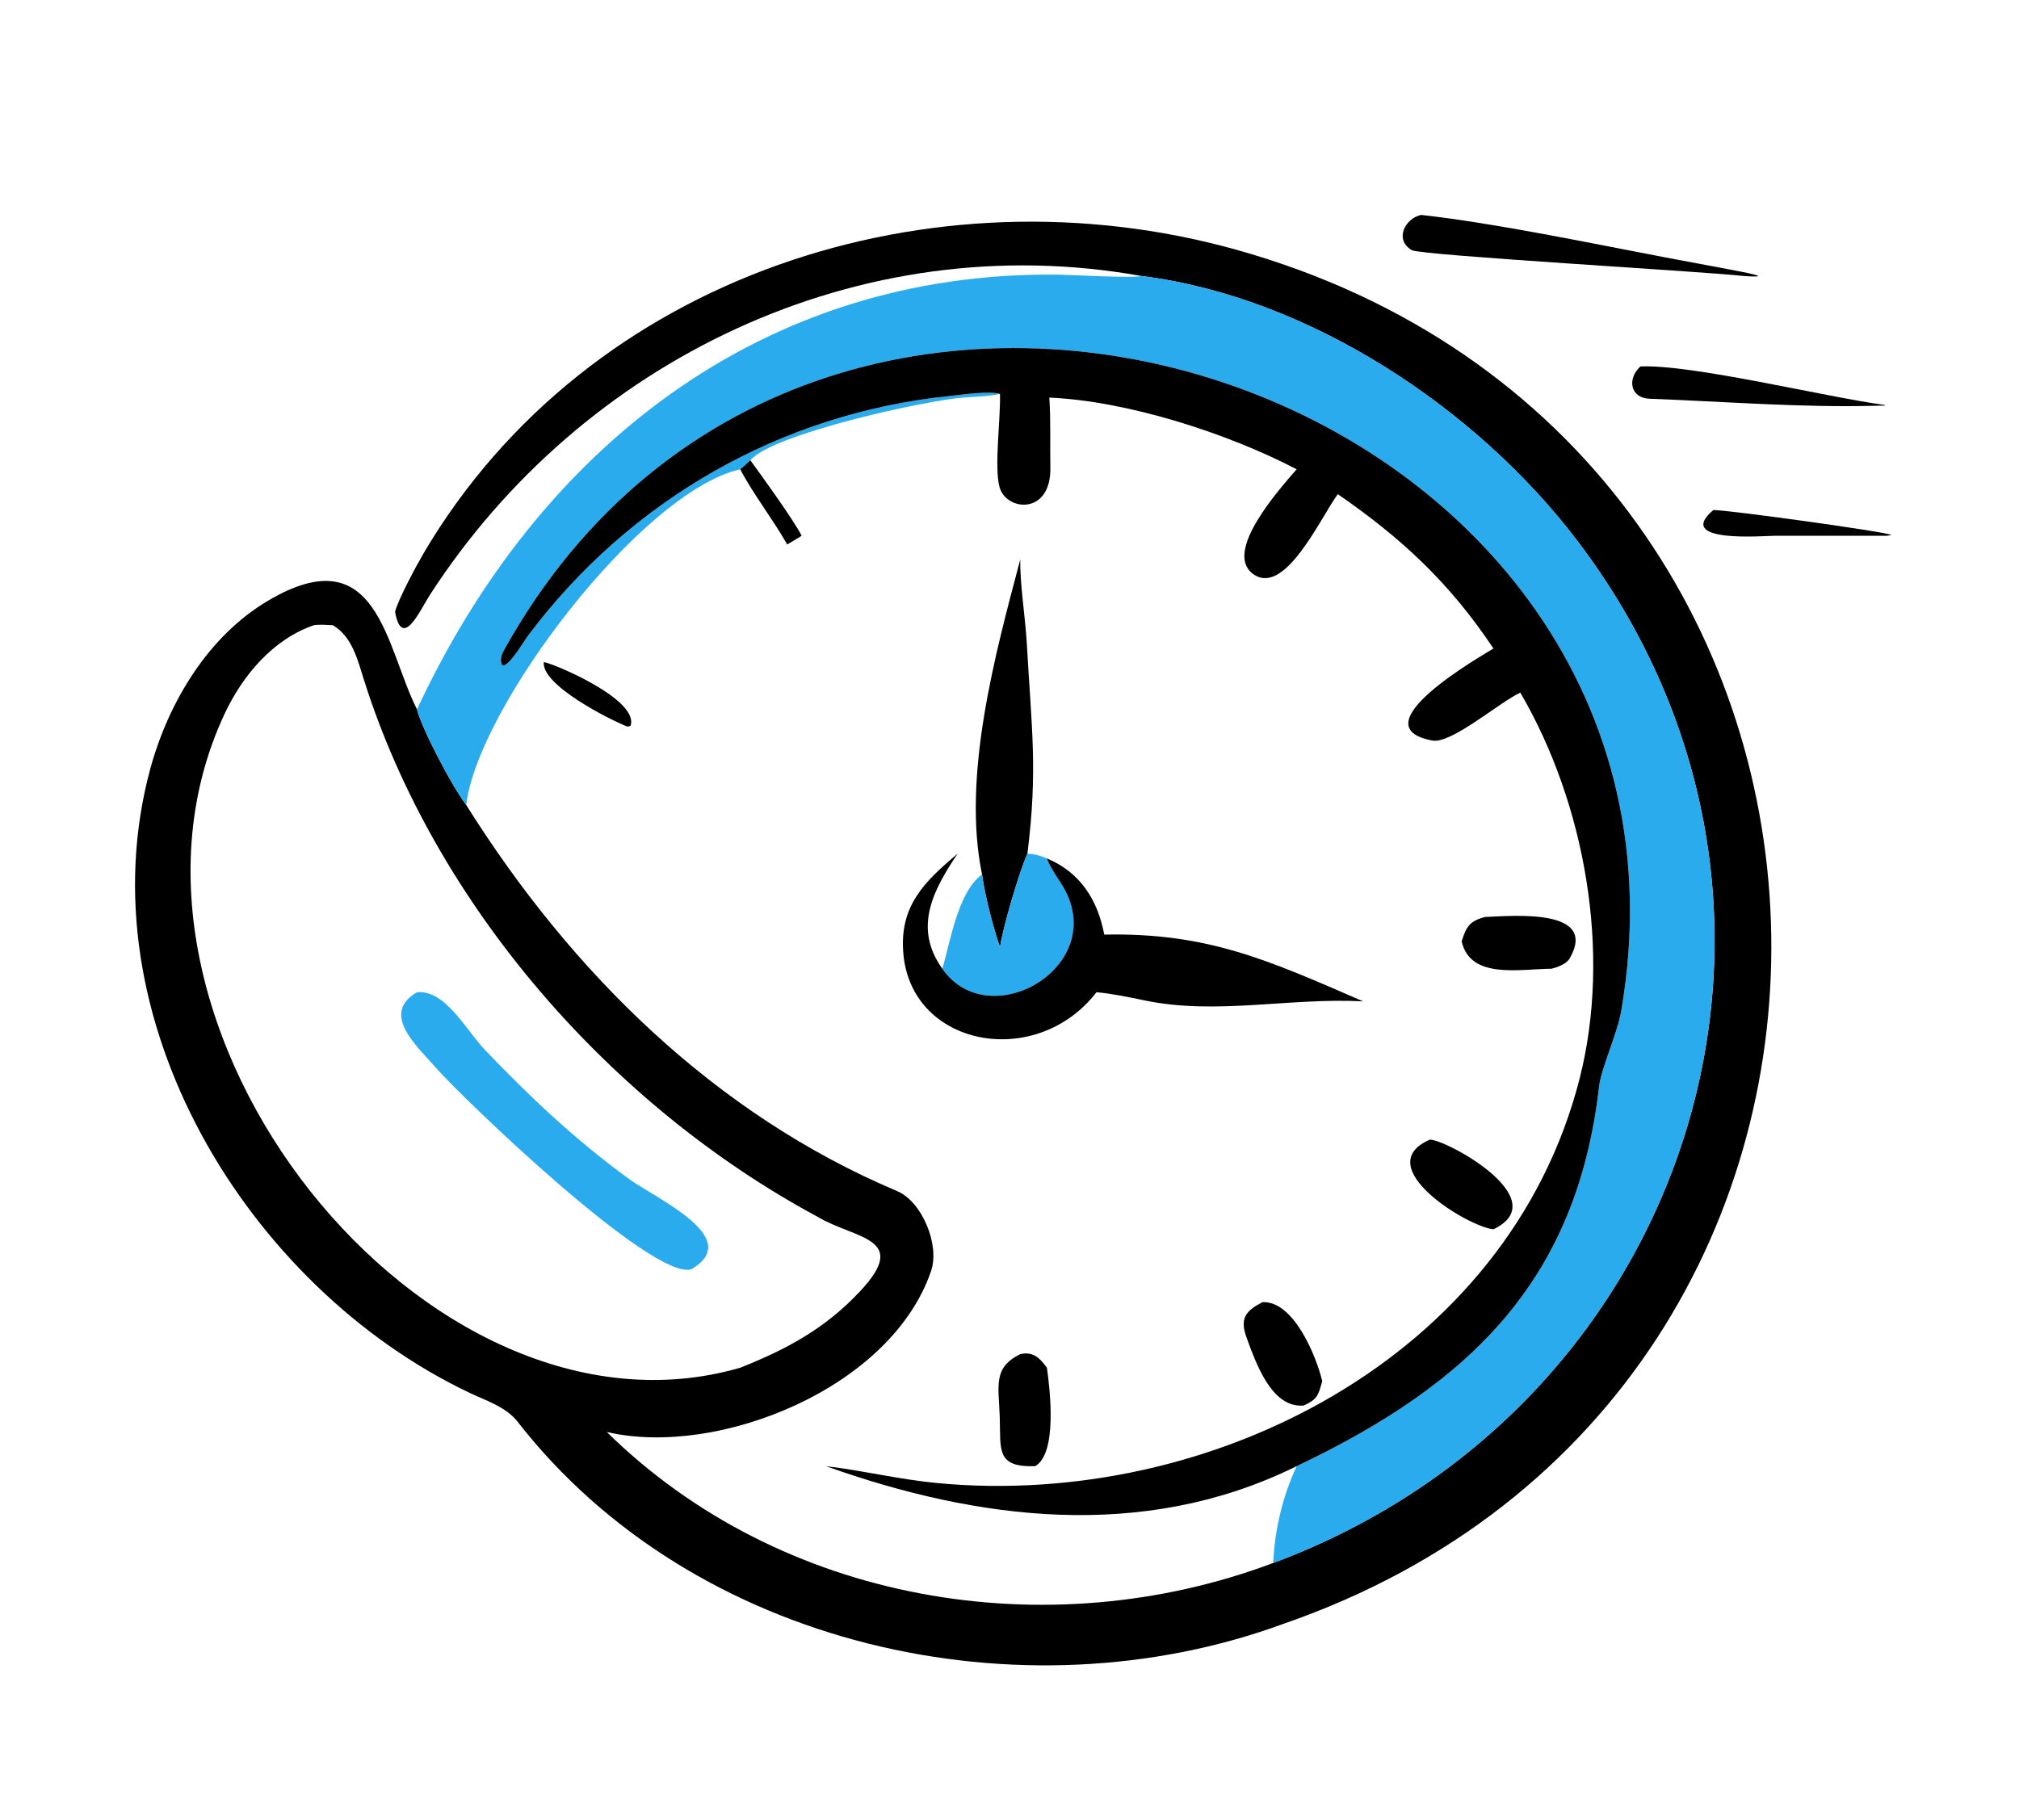 <?xml version="1.0" encoding="utf-8" ?><svg xmlns="http://www.w3.org/2000/svg" xmlns:xlink="http://www.w3.org/1999/xlink" width="61" height="55" viewBox="0 0 61 55"><clipPath id="cl_3"><rect x="-9.5367432e-07" y="-1.6450882e-05" width="61" height="55"/></clipPath><g clip-path="url(#cl_3)"><path transform="matrix(0.123 0 0 0.124 -11.438 -2.966)" d="M521.234 91.173C512.189 90.112 442.009 86.16 439.781 84.881C435.451 82.397 438.046 77.17 442.054 76.293C460.32 78.309 483.856 83.218 502.233 86.681L517.358 89.498C520.342 90.062 530.015 91.793 521.234 91.173Z"/><path transform="matrix(0.123 0 0 0.124 -11.438 -2.966)" d="M373.332 91.173C304.083 78.846 235.806 111.72 198.551 168.955C196.209 172.553 191.762 182.501 190.027 172.985C190.909 169.773 195.303 161.688 197.122 158.611C237.495 90.808 322.098 64.094 396.661 84.777C566.082 131.775 573.569 362.861 408.308 419.622C343.831 443.133 263.3 425.369 220.162 370.424C217.273 366.745 212.482 365.305 208.348 363.356C153.786 337.626 113.343 271.852 129.916 211.242C134.396 194.999 144.094 178.995 158.757 170.355C185.861 154.384 187.669 181.593 195.422 196.792C196.737 201.844 204.199 215.81 207.51 220.093C233.405 261.054 268.766 295.512 313.373 314.193C319.471 316.748 323.856 327.263 321.72 333.581C311.937 362.273 269.357 379.078 242.29 372.947L242.036 372.887C284.823 414.644 350.336 425.48 405.733 404.812C509.072 366.644 548.213 244.136 480.376 155.63C455.622 123.334 414.451 96.27 373.332 91.173ZM170.1 176.278C160.069 179.686 152.594 188.493 148.164 197.871C112.488 273.392 197.696 379.401 274.815 357.231C286.311 352.698 295.608 347.713 304.154 338.712C316.751 325.446 303.058 325.939 293.863 320.469C243.178 293.456 199.901 244.591 182.393 189.609C180.824 184.684 179.524 179.093 174.739 176.278C173.232 176.207 171.581 176.065 170.1 176.278Z"/><path fill="#2AABEE" transform="matrix(0.123 0 0 0.124 -11.438 -2.966)" d="M373.332 91.173C414.451 96.27 455.622 123.334 480.376 155.63C548.213 244.136 509.072 366.644 405.733 404.812C406.119 396.607 408.039 388.645 411.489 381.217C454.412 361.019 480.335 335.714 485.768 288.784C486.307 284.127 490.24 275.938 491.232 270.205C517.448 118.704 294.963 42.496 216.751 182.424C216.12 183.554 215.801 184.707 216.252 185.932L216.782 186.097C218.789 185.217 221.356 180.601 222.804 178.689C247.772 145.711 284.899 124.654 326.173 120.435C329.338 120.111 335.621 119.151 338.619 119.905L338.22 119.989C335.617 120.517 332.597 120.604 329.895 120.785C320.61 121.407 282.909 129.607 277.293 136.075C276.516 136.782 275.626 137.641 274.815 138.281C250.434 143.784 210.247 196.44 207.51 220.093C204.199 215.81 196.737 201.844 195.422 196.792C225.196 133.357 280.108 89.964 352.913 90.852C355.865 90.888 371.587 91.766 373.332 91.173Z"/><path transform="matrix(0.123 0 0 0.124 -11.438 -2.966)" d="M338.619 119.905C335.621 119.151 329.338 120.111 326.173 120.435C284.899 124.654 247.772 145.711 222.804 178.689C221.356 180.601 218.789 185.217 216.782 186.097L216.252 185.932C215.801 184.707 216.12 183.554 216.751 182.424C294.963 42.496 517.448 118.704 491.232 270.205C490.24 275.938 486.307 284.127 485.768 288.784C480.335 335.714 454.412 361.019 411.489 381.217L410.413 381.738C373.548 399.356 333.291 394.472 295.869 381.217C305.085 382.297 313.852 384.462 323.303 385.347C390.081 391.603 463.538 354.888 481.016 286.693C488.873 256.034 482.359 219.767 466.434 192.711C461.404 194.982 449.51 205.257 444.834 204.392C426.319 200.967 456.981 183.743 459.838 181.953C449.025 165.922 437.46 155.223 421.604 144.337C417.376 150.034 408.511 169.595 400.697 163.725C393.529 158.34 407.123 143.284 411.489 138.281C394.493 129.469 369.789 121.611 350.739 120.817C351.128 126.452 350.883 132.151 350.997 137.802C351.234 149.542 340.188 148.505 338.529 142.687C337.133 137.794 338.828 125.698 338.619 119.905Z"/><path transform="matrix(0.123 0 0 0.124 -11.438 -2.966)" d="M554.541 122.777L553.592 122.807C535.641 123.286 516.183 121.757 498.147 121.087C493.43 120.912 492.621 116.244 495.924 113.226C508.533 112.642 541.737 120.746 555.999 122.615L555.882 122.767L554.541 122.777Z"/><path transform="matrix(0.123 0 0 0.124 -11.438 -2.966)" d="M274.815 138.281C275.626 137.641 276.516 136.782 277.293 136.075C280.108 139.891 287.96 150.68 289.908 154.481C288.742 155.184 287.533 155.94 286.35 156.601C283.014 150.691 277.986 144.323 274.815 138.281Z"/><path transform="matrix(0.123 0 0 0.124 -11.438 -2.966)" d="M556.539 154.481L528.82 154.492C526.187 154.497 504.157 156.353 513.84 148.218C516.866 148.121 556.358 153.495 557.604 154.299L556.539 154.481Z"/><path transform="matrix(0.123 0 0 0.124 -11.438 -2.966)" d="M343.617 160.211C343.452 165.923 344.877 174.634 345.215 180.742C346.358 201.365 347.957 211.386 345.361 231.958C343.298 236.497 339.41 249.76 338.619 254.725C336.955 250.061 334.874 242.004 334.213 237.013C329.244 213.097 337.412 183.417 343.617 160.211Z"/><path transform="matrix(0.123 0 0 0.124 -11.438 -2.966)" d="M247.87 200.812L247.119 200.999C242.719 199.296 225.916 190.863 226.573 185.274C228.654 185.478 250.138 194.374 247.87 200.812Z"/><path fill="#2AABEE" transform="matrix(0.123 0 0 0.124 -11.438 -2.966)" d="M345.361 231.958C347.382 232.078 348.232 232.383 350.152 233.112C350.464 234.301 352.327 237.3 353.143 238.47C367.16 258.578 336.218 276.804 324.462 259.997C326.376 253.712 328.225 241.353 334.213 237.013C334.874 242.004 336.955 250.061 338.619 254.725C339.41 249.76 343.298 236.497 345.361 231.958Z"/><path transform="matrix(0.123 0 0 0.124 -11.438 -2.966)" d="M324.462 259.997C336.218 276.804 367.16 258.578 353.143 238.47C352.327 237.3 350.464 234.301 350.152 233.112C358.33 236.495 362.646 243.259 364.231 251.677C389.506 251.184 404.255 257.766 427.844 267.961C409.947 266.961 391.791 271.384 374.093 267.708C370.404 266.942 366.076 266.046 362.323 265.726C347.572 284.652 317.051 279.154 314.902 256.5C313.787 244.747 320.049 238.795 328.216 231.958C322.314 240.69 317.193 249.927 324.462 259.997Z"/><path transform="matrix(0.123 0 0 0.124 -11.438 -2.966)" d="M452.029 253.328C453.159 249.669 454.074 248.334 457.786 247.384C464.712 247.102 485.716 245.2 478.541 257.504C477.748 258.865 475.54 259.633 474.085 259.997C466.156 260.073 454.132 262.611 452.029 253.328Z"/><path fill="#2AABEE" transform="matrix(0.123 0 0 0.124 -11.438 -2.966)" d="M262.785 333.239C253.187 336.014 206.574 291.54 199.981 284.037C195.448 278.878 186.326 270.974 195.422 265.726C202.409 265.098 207.386 274.862 212.094 279.755C223.267 291.368 234.356 301.714 247.439 311.192C254.083 316.004 276.002 325.637 262.785 333.239Z"/><path transform="matrix(0.123 0 0 0.124 -11.438 -2.966)" d="M459.838 323.493C453.519 322.916 429.169 308.1 444.229 301.644C448.443 301.7 475.117 316.217 459.838 323.493Z"/><path transform="matrix(0.123 0 0 0.124 -11.438 -2.966)" d="M413.229 366.441C405.389 367.153 401.504 356.188 399.166 349.8C397.469 345.164 399.031 343.347 403.096 341.251C410.813 340.89 416.367 354.568 417.784 360.511C416.775 364.011 416.587 364.918 413.229 366.441Z"/><path transform="matrix(0.123 0 0 0.124 -11.438 -2.966)" d="M347.277 381.217C337.578 381.542 338.833 377.243 338.562 369.184C338.308 361.623 336.839 357.215 343.617 353.913C346.824 353.214 348.43 354.906 350.152 357.231C350.947 362.856 352.712 378.078 347.277 381.217Z"/></g></svg>